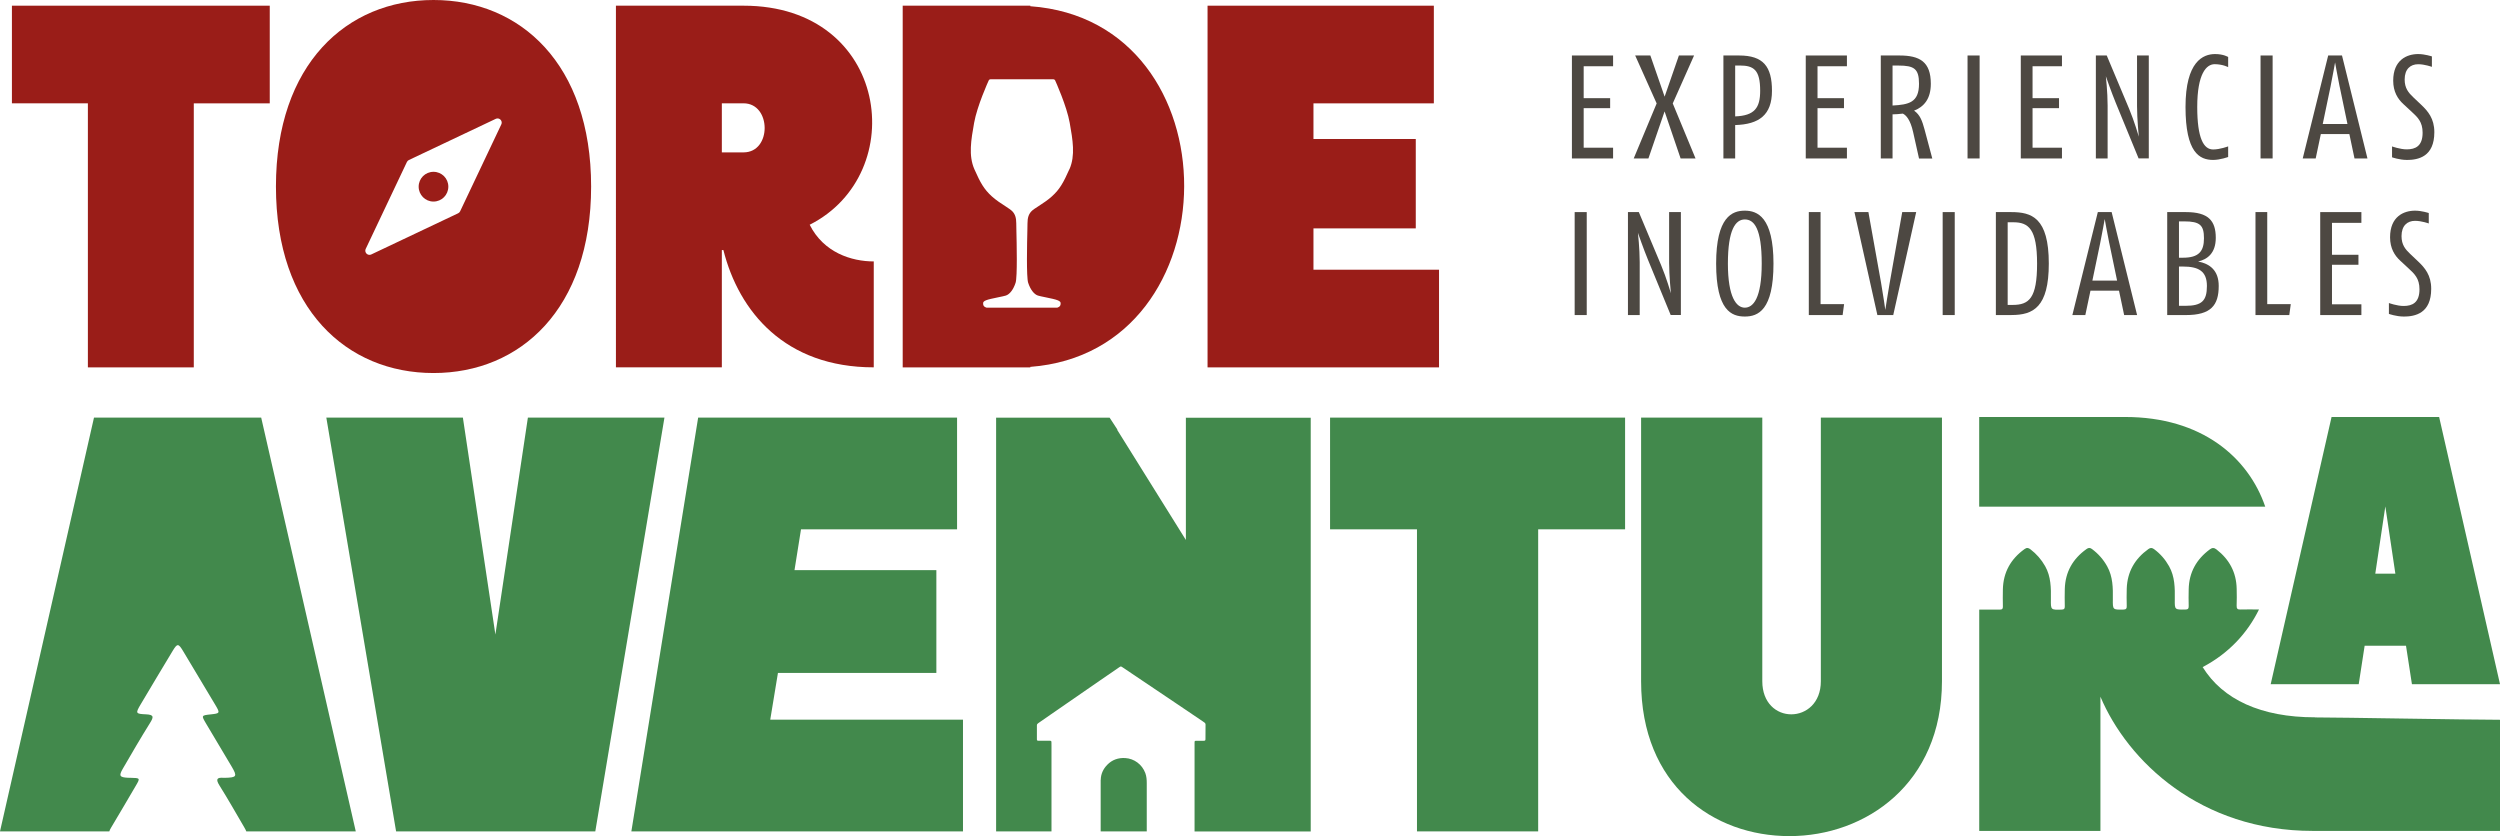 <?xml version="1.0" encoding="UTF-8"?>
<svg xmlns="http://www.w3.org/2000/svg" id="Capa_2" data-name="Capa 2" viewBox="0 0 646.06 216.07">
  <defs>
    <style> .cls-1 { fill: #4d4842; } .cls-2 { fill: #42894c; } .cls-3 { fill: #9a1d18; } </style>
  </defs>
  <g id="Capa_1-2" data-name="Capa 1">
    <g>
      <g>
        <path class="cls-1" d="m406.22,40.95V14.34h10.64v2.78h-7.6v8.25h6.84v2.58h-6.84v10.22h7.6v2.78h-10.64Z"></path>
        <path class="cls-1" d="m434.31,40.95l-4.14-12.16-4.18,12.16h-3.8l5.93-14.22-5.55-12.39h3.92l3.69,10.64,3.69-10.64h3.92l-5.51,12.39,5.89,14.22h-3.84Z"></path>
        <path class="cls-1" d="m448.41,32.32v8.63h-3.04V14.34h4.07c6.23,0,8.48,2.85,8.48,9.12s-3.34,8.67-9.5,8.86Zm1.18-15.39h-1.18v13.15c5.05-.19,6.46-2.24,6.46-6.61,0-5.4-1.63-6.54-5.28-6.54Z"></path>
        <path class="cls-1" d="m466.65,40.95V14.34h10.64v2.78h-7.6v8.25h6.84v2.58h-6.84v10.22h7.6v2.78h-10.64Z"></path>
        <path class="cls-1" d="m495.92,40.95l-1.52-6.8c-.72-3.27-1.86-4.41-2.66-4.79-.87.11-2.01.19-2.66.19v11.4h-3.04V14.34h4.83c5.21,0,8.1,1.6,8.1,7.3,0,3.91-1.75,5.93-4.33,6.96,1.56,1.03,2.13,2.74,2.7,4.83l2.01,7.53h-3.42Zm-5.32-24.02h-1.52v10.34c4.18-.23,6.84-.76,6.84-5.62,0-3.88-1.25-4.71-5.32-4.71Z"></path>
        <path class="cls-1" d="m508.46,40.95V14.34h3.12v26.61h-3.12Z"></path>
        <path class="cls-1" d="m522.22,40.95V14.34h10.64v2.78h-7.6v8.25h6.84v2.58h-6.84v10.22h7.6v2.78h-10.64Z"></path>
        <path class="cls-1" d="m552.67,40.95l-5.89-14.33c-1.14-2.77-2.58-6.92-2.58-6.92,0,0,.46,4.07.46,7.6v13.65h-3.04V14.34h2.81l5.78,13.76c1.33,3.16,2.51,7.22,2.51,7.22,0,0-.46-4.56-.46-7.91v-13.08h3.04v26.61h-2.62Z"></path>
        <path class="cls-1" d="m571.94,41.33c-3.54,0-7.15-1.9-7.15-13.68s4.56-13.68,7.64-13.68c2.2,0,3.38.76,3.38.76v2.62s-1.41-.76-3.5-.76-4.49,2.39-4.49,11.06c0,8.13,1.67,10.98,4.11,10.98,1.75,0,3.88-.8,3.88-.8v2.74s-2.05.76-3.88.76Z"></path>
        <path class="cls-1" d="m584.18,40.95V14.34h3.12v26.61h-3.12Z"></path>
        <path class="cls-1" d="m608.46,40.95l-1.33-6.31h-7.37l-1.33,6.31h-3.35l6.58-26.61h3.57l6.58,26.61h-3.34Zm-3.84-18.55c-.53-2.58-1.18-6.27-1.18-6.27,0,0-.65,3.69-1.18,6.27l-2.01,9.65h6.39l-2.01-9.65Z"></path>
        <path class="cls-1" d="m621.96,41.33c-1.9,0-3.8-.68-3.8-.68v-2.81s2.09.76,3.8.76c2.24,0,4.1-.84,4.1-4.3,0-2.81-1.29-3.99-2.77-5.36l-2.21-2.05c-1.41-1.29-2.62-3.16-2.62-6.04,0-5.36,3.53-6.88,6.46-6.88,1.71,0,3.54.61,3.54.61v2.7s-1.86-.68-3.54-.68c-2.01,0-3.5,1.25-3.5,3.95,0,2.24.99,3.42,2.24,4.6l2.05,1.94c1.71,1.63,3.38,3.53,3.38,7.07,0,6.35-4.14,7.18-7.15,7.18Z"></path>
      </g>
      <g>
        <path class="cls-1" d="m406.93,81.42v-26.61h3.12v26.61h-3.12Z"></path>
        <path class="cls-1" d="m431.75,81.42l-5.89-14.33c-1.14-2.77-2.58-6.92-2.58-6.92,0,0,.46,4.07.46,7.6v13.65h-3.04v-26.61h2.81l5.78,13.76c1.33,3.16,2.51,7.22,2.51,7.22,0,0-.46-4.56-.46-7.91v-13.08h3.04v26.61h-2.62Z"></path>
        <path class="cls-1" d="m450.9,81.8c-3.42,0-7.41-1.56-7.41-13.68s4.18-13.68,7.41-13.68,7.41,1.63,7.41,13.68-3.99,13.68-7.41,13.68Zm0-25.09c-2.39,0-4.37,2.62-4.37,11.4s2.24,11.4,4.37,11.4,4.37-2.36,4.37-11.4-1.94-11.4-4.37-11.4Z"></path>
        <path class="cls-1" d="m476.18,81.42h-8.74v-26.61h3.04v23.79h6.08l-.38,2.81Z"></path>
        <path class="cls-1" d="m489.26,81.42h-4.1l-5.93-26.61h3.61l3.27,18.25c.49,2.74,1.1,7.03,1.1,7.03,0,0,.65-4.29,1.14-7.03l3.23-18.25h3.61l-5.93,26.61Z"></path>
        <path class="cls-1" d="m502.03,81.42v-26.61h3.12v26.61h-3.12Z"></path>
        <path class="cls-1" d="m519.85,81.42h-4.07v-26.61h3.95c5.25,0,9.73,1.37,9.73,13.3,0,11.29-4.03,13.3-9.62,13.3Zm.42-23.98h-1.44v21.36h1.25c4.29,0,6.35-1.71,6.35-10.68s-2.2-10.68-6.16-10.68Z"></path>
        <path class="cls-1" d="m548.93,81.42l-1.33-6.31h-7.37l-1.33,6.31h-3.35l6.58-26.61h3.57l6.58,26.61h-3.34Zm-3.84-18.55c-.53-2.58-1.18-6.27-1.18-6.27,0,0-.65,3.69-1.18,6.27l-2.01,9.65h6.39l-2.01-9.65Z"></path>
        <path class="cls-1" d="m564.89,81.42h-4.83v-26.61h4.83c5.78,0,7.72,2.21,7.72,6.65,0,4.07-2.28,5.59-4.56,6.12,3,.57,5.32,2.28,5.32,6.31,0,5.05-2.05,7.53-8.48,7.53Zm-.46-24.21h-1.33v9.39h1.03c4.07,0,5.43-1.63,5.43-5.02s-1.03-4.37-5.13-4.37Zm-.3,11.67h-1.03v10.15h1.67c4.22,0,5.55-1.29,5.55-5.13s-2.17-5.02-6.2-5.02Z"></path>
        <path class="cls-1" d="m591.61,81.42h-8.74v-26.61h3.04v23.79h6.08l-.38,2.81Z"></path>
        <path class="cls-1" d="m599.6,81.42v-26.61h10.64v2.78h-7.6v8.25h6.84v2.58h-6.84v10.22h7.6v2.78h-10.64Z"></path>
        <path class="cls-1" d="m621.15,81.8c-1.9,0-3.8-.68-3.8-.68v-2.81s2.09.76,3.8.76c2.24,0,4.1-.84,4.1-4.3,0-2.81-1.29-3.99-2.77-5.36l-2.21-2.05c-1.41-1.29-2.62-3.16-2.62-6.04,0-5.36,3.53-6.88,6.46-6.88,1.71,0,3.54.61,3.54.61v2.7s-1.86-.68-3.54-.68c-2.01,0-3.5,1.25-3.5,3.95,0,2.24.99,3.42,2.24,4.6l2.05,1.94c1.71,1.63,3.38,3.53,3.38,7.07,0,6.35-4.14,7.18-7.15,7.18Z"></path>
      </g>
    </g>
    <g>
      <path class="cls-2" d="m171.71,107.92l-17.87,106.93h-51.48l-18.03-106.93h35.29l8.4,56.06,8.4-56.06h35.29Zm77.15,78.06v28.87h-85.7l17.26-106.93h66.91v28.87h-40.33l-1.68,10.54h36.66v26.58h-40.94l-1.99,12.07h49.8Z"></path>
      <path class="cls-2" d="m419.96,107.92v28.87h-22.46v78.06h-31.32v-78.06h-22.46v-28.87h76.23Z"></path>
      <path class="cls-2" d="m470.53,107.92h31.32v68.13c0,26.43-19.71,40.02-39.41,40.02s-38.34-13.14-38.34-40.02v-68.13h31.32v68.13c0,5.65,3.67,8.55,7.49,8.55s7.64-2.9,7.64-8.55v-68.13Z"></path>
      <path class="cls-2" d="m609.55,176.81l1.53-9.93h10.69l1.53,9.93h22.76l-15.73-69.05h-27.8l-15.73,69.05h22.76Zm6.87-45.98l2.6,17.42h-5.19l2.6-17.42Z"></path>
      <g>
        <path class="cls-2" d="m306.46,107.92v31.62l-17.72-28.41v-.15l-1.99-3.05h-29.33v106.93h14.31s0-.02,0-.03c0-7.38,0-14.75,0-22.12,0-.29,0-.58-.01-.86-.02-.36-.06-.41-.42-.42-.75-.01-1.49,0-2.24,0-.24,0-.48.01-.71,0-.32-.02-.39-.08-.39-.4-.01-1.2,0-2.4,0-3.6,0-.28.17-.42.37-.56,1.1-.76,2.2-1.53,3.3-2.29,4.23-2.93,8.47-5.86,12.71-8.78,1.6-1.11,3.21-2.21,4.82-3.31.49-.34.5-.34.99,0,4.64,3.12,9.27,6.24,13.91,9.36,2.22,1.49,4.44,2.99,6.65,4.49.18.12.36.26.54.38.2.13.29.32.29.56,0,1.23,0,2.47-.02,3.7,0,.39-.08.45-.5.46-.58,0-1.15,0-1.73,0-.59,0-.59,0-.59.6,0,3.47,0,6.94,0,10.4v1.17c0,3.76,0,7.51,0,11.27h30.02v-106.93h-32.23Z"></path>
        <path class="cls-2" d="m284.44,201.54c-.01,1.25,0,2.5,0,3.76,0,3.18,0,6.35,0,9.53,0,.01,0,.02,0,.03h11.91c0-4.16,0-8.32,0-12.48,0-.89-.06-1.75-.37-2.59-.84-2.26-2.88-3.75-5.18-3.89-1.8-.11-3.4.44-4.66,1.74-1.05,1.08-1.66,2.38-1.68,3.91Z"></path>
      </g>
      <path class="cls-2" d="m28.69,213.91c2.14-3.55,4.21-7.14,6.32-10.71,1.27-2.15,1.28-2.14-1.32-2.2-.23,0-.45,0-.68-.01-2.09-.12-2.34-.49-1.3-2.29,2.3-3.98,4.62-7.95,7.05-11.85.92-1.48,1.14-2.16-1.03-2.25-2.74-.12-2.76-.25-1.31-2.69,2.74-4.6,5.47-9.2,8.24-13.77,1.16-1.91,1.45-1.89,2.66.12,2.8,4.65,5.59,9.31,8.36,13.97,1.22,2.05,1.16,2.13-1.19,2.38-2.48.27-2.48.27-1.25,2.36,2.19,3.69,4.4,7.38,6.59,11.07,1.55,2.62,1.39,2.89-1.75,2.97-.08,0-.15,0-.23,0-1.73-.14-2.2.27-1.15,1.95,2.24,3.57,4.32,7.25,6.45,10.89.24.41.4.73.5,1h28.29l-24.44-106.93H24.29L0,214.85h28.25c.08-.27.22-.58.44-.94Z"></path>
      <g>
        <path class="cls-2" d="m549.2,107.76h-37.73v23.17h73.92c-4.38-12.75-16.43-23.17-36.19-23.17Z"></path>
        <path class="cls-2" d="m598.24,185.37c-13.9,0-23.83-4.58-29.02-12.98,6.74-3.53,11.59-8.82,14.56-14.89h-.4c-1.45,0-2.91-.04-4.36.01-.76.03-1.05-.18-1.02-.98.06-1.45.04-2.91.01-4.36-.08-4.22-1.87-7.58-5.19-10.16-.61-.47-1.08-.54-1.73-.05-3.48,2.57-5.39,5.96-5.48,10.32-.03,1.45-.04,2.91,0,4.36.02.7-.24.87-.9.88-2.7.04-2.73.06-2.69-2.61.04-2.96.03-5.89-1.48-8.58-.98-1.75-2.26-3.22-3.87-4.41-.53-.39-.92-.42-1.47-.03-3.52,2.52-5.46,5.9-5.6,10.25-.05,1.49-.03,2.98,0,4.47.02.65-.17.91-.87.92-2.73.05-2.76.08-2.72-2.68.04-2.92.02-5.81-1.46-8.48-.99-1.79-2.3-3.27-3.94-4.49-.51-.37-.89-.36-1.39,0-3.56,2.53-5.51,5.94-5.63,10.34-.04,1.49-.03,2.98,0,4.47.01.62-.19.83-.83.85-2.77.08-2.8.1-2.76-2.65.04-2.96.03-5.88-1.49-8.58-.97-1.72-2.23-3.15-3.79-4.35-.55-.42-.96-.48-1.55-.05-3.55,2.56-5.47,5.98-5.58,10.37-.04,1.49-.02,2.98,0,4.47,0,.49-.1.78-.68.78-1.8-.01-3.6-.01-5.43,0v57.2h31.32v-34.68c7.03,16.65,25.82,34.68,54.84,34.68h48.43v-28.72c-8.25,0-41.09-.61-47.82-.61Z"></path>
      </g>
    </g>
    <g>
      <path class="cls-3" d="m69.71,1.47v25.24h-19.63v68.23h-27.37V26.7H3.08V1.47h66.63Z"></path>
      <path class="cls-3" d="m225.8,67.56v27.37c-22.97,0-34.85-14.42-38.86-30.31h-.4v30.31h-27.37V1.47h32.98c37.65,0,43.26,43.4,17.09,56.61,3.61,7.21,10.82,9.48,16.56,9.48Zm-33.65-40.86h-5.61v12.68h5.61c7.34,0,7.21-12.68,0-12.68Z"></path>
      <path class="cls-3" d="m339.43,69.7h32.45v25.24h-59.82V1.47h58.48v25.24h-31.11v9.21h26.44v23.1h-26.44v10.68Z"></path>
      <path class="cls-3" d="m112.03,0c-22.43,0-40.72,16.56-40.72,48.2s18.29,48.2,40.72,48.2,40.73-16.56,40.73-48.2S134.47,0,112.03,0Zm17.52,32.15l-10.64,22.45c-.11.24-.3.41-.52.52l-22.45,10.64c-.54.25-1.18.02-1.43-.52-.15-.3-.13-.64,0-.92l10.64-22.45c.11-.24.3-.41.52-.52l22.45-10.64c.54-.25,1.18-.02,1.43.52.15.3.13.64,0,.92Z"></path>
      <path class="cls-3" d="m112.03,44.4c1.06,0,2.01.43,2.71,1.12h0c.7.7,1.12,1.66,1.12,2.72s-.43,2.02-1.12,2.72c-.7.7-1.66,1.13-2.72,1.13s-2.02-.43-2.71-1.13h0c-.69-.7-1.12-1.66-1.12-2.72s.43-2.02,1.12-2.72c.7-.69,1.66-1.12,2.72-1.12h0Z"></path>
      <path class="cls-3" d="m266.26,1.6v-.13h-32.98v93.47h32.98v-.13c52.74-4.01,53.28-89.33,0-93.2Zm10.09,42.14c-1.53,3.45-2.49,5.19-4.5,7-1.1,1-2.38,1.82-3.41,2.49-.83.54-1.55,1-1.9,1.38-.71.75-1.01,1.68-1.01,3.11,0,.27-.01.89-.03,1.75-.08,3.31-.28,12.11.2,13.59.57,1.75,1.52,3,2.53,3.32.38.12,1.13.28,1.94.44,3.03.62,4.07.88,3.92,1.69,0,.01,0,.03,0,.04-.02.33-.13.7-.78.93-.06.02-.12.03-.18.03h-18.1c-.06,0-.12-.01-.18-.03-.65-.23-.76-.6-.78-.93,0-.01,0-.03,0-.04-.15-.81.89-1.07,3.92-1.69.8-.16,1.56-.32,1.94-.44,1.02-.32,1.96-1.57,2.53-3.32.48-1.49.28-10.28.2-13.59-.02-.86-.03-1.49-.03-1.75,0-1.43-.3-2.36-1.01-3.11-.35-.37-1.07-.84-1.9-1.38-1.03-.66-2.3-1.49-3.41-2.49-2.01-1.82-2.98-3.55-4.5-7-1.57-3.55-.84-7.65-.07-12,.77-4.34,3.64-10.68,3.77-10.95.08-.19.27-.3.47-.3h16.23c.2,0,.39.12.47.3.12.27,2.99,6.6,3.76,10.95.77,4.35,1.5,8.45-.07,12Z"></path>
    </g>
  </g>
</svg>
